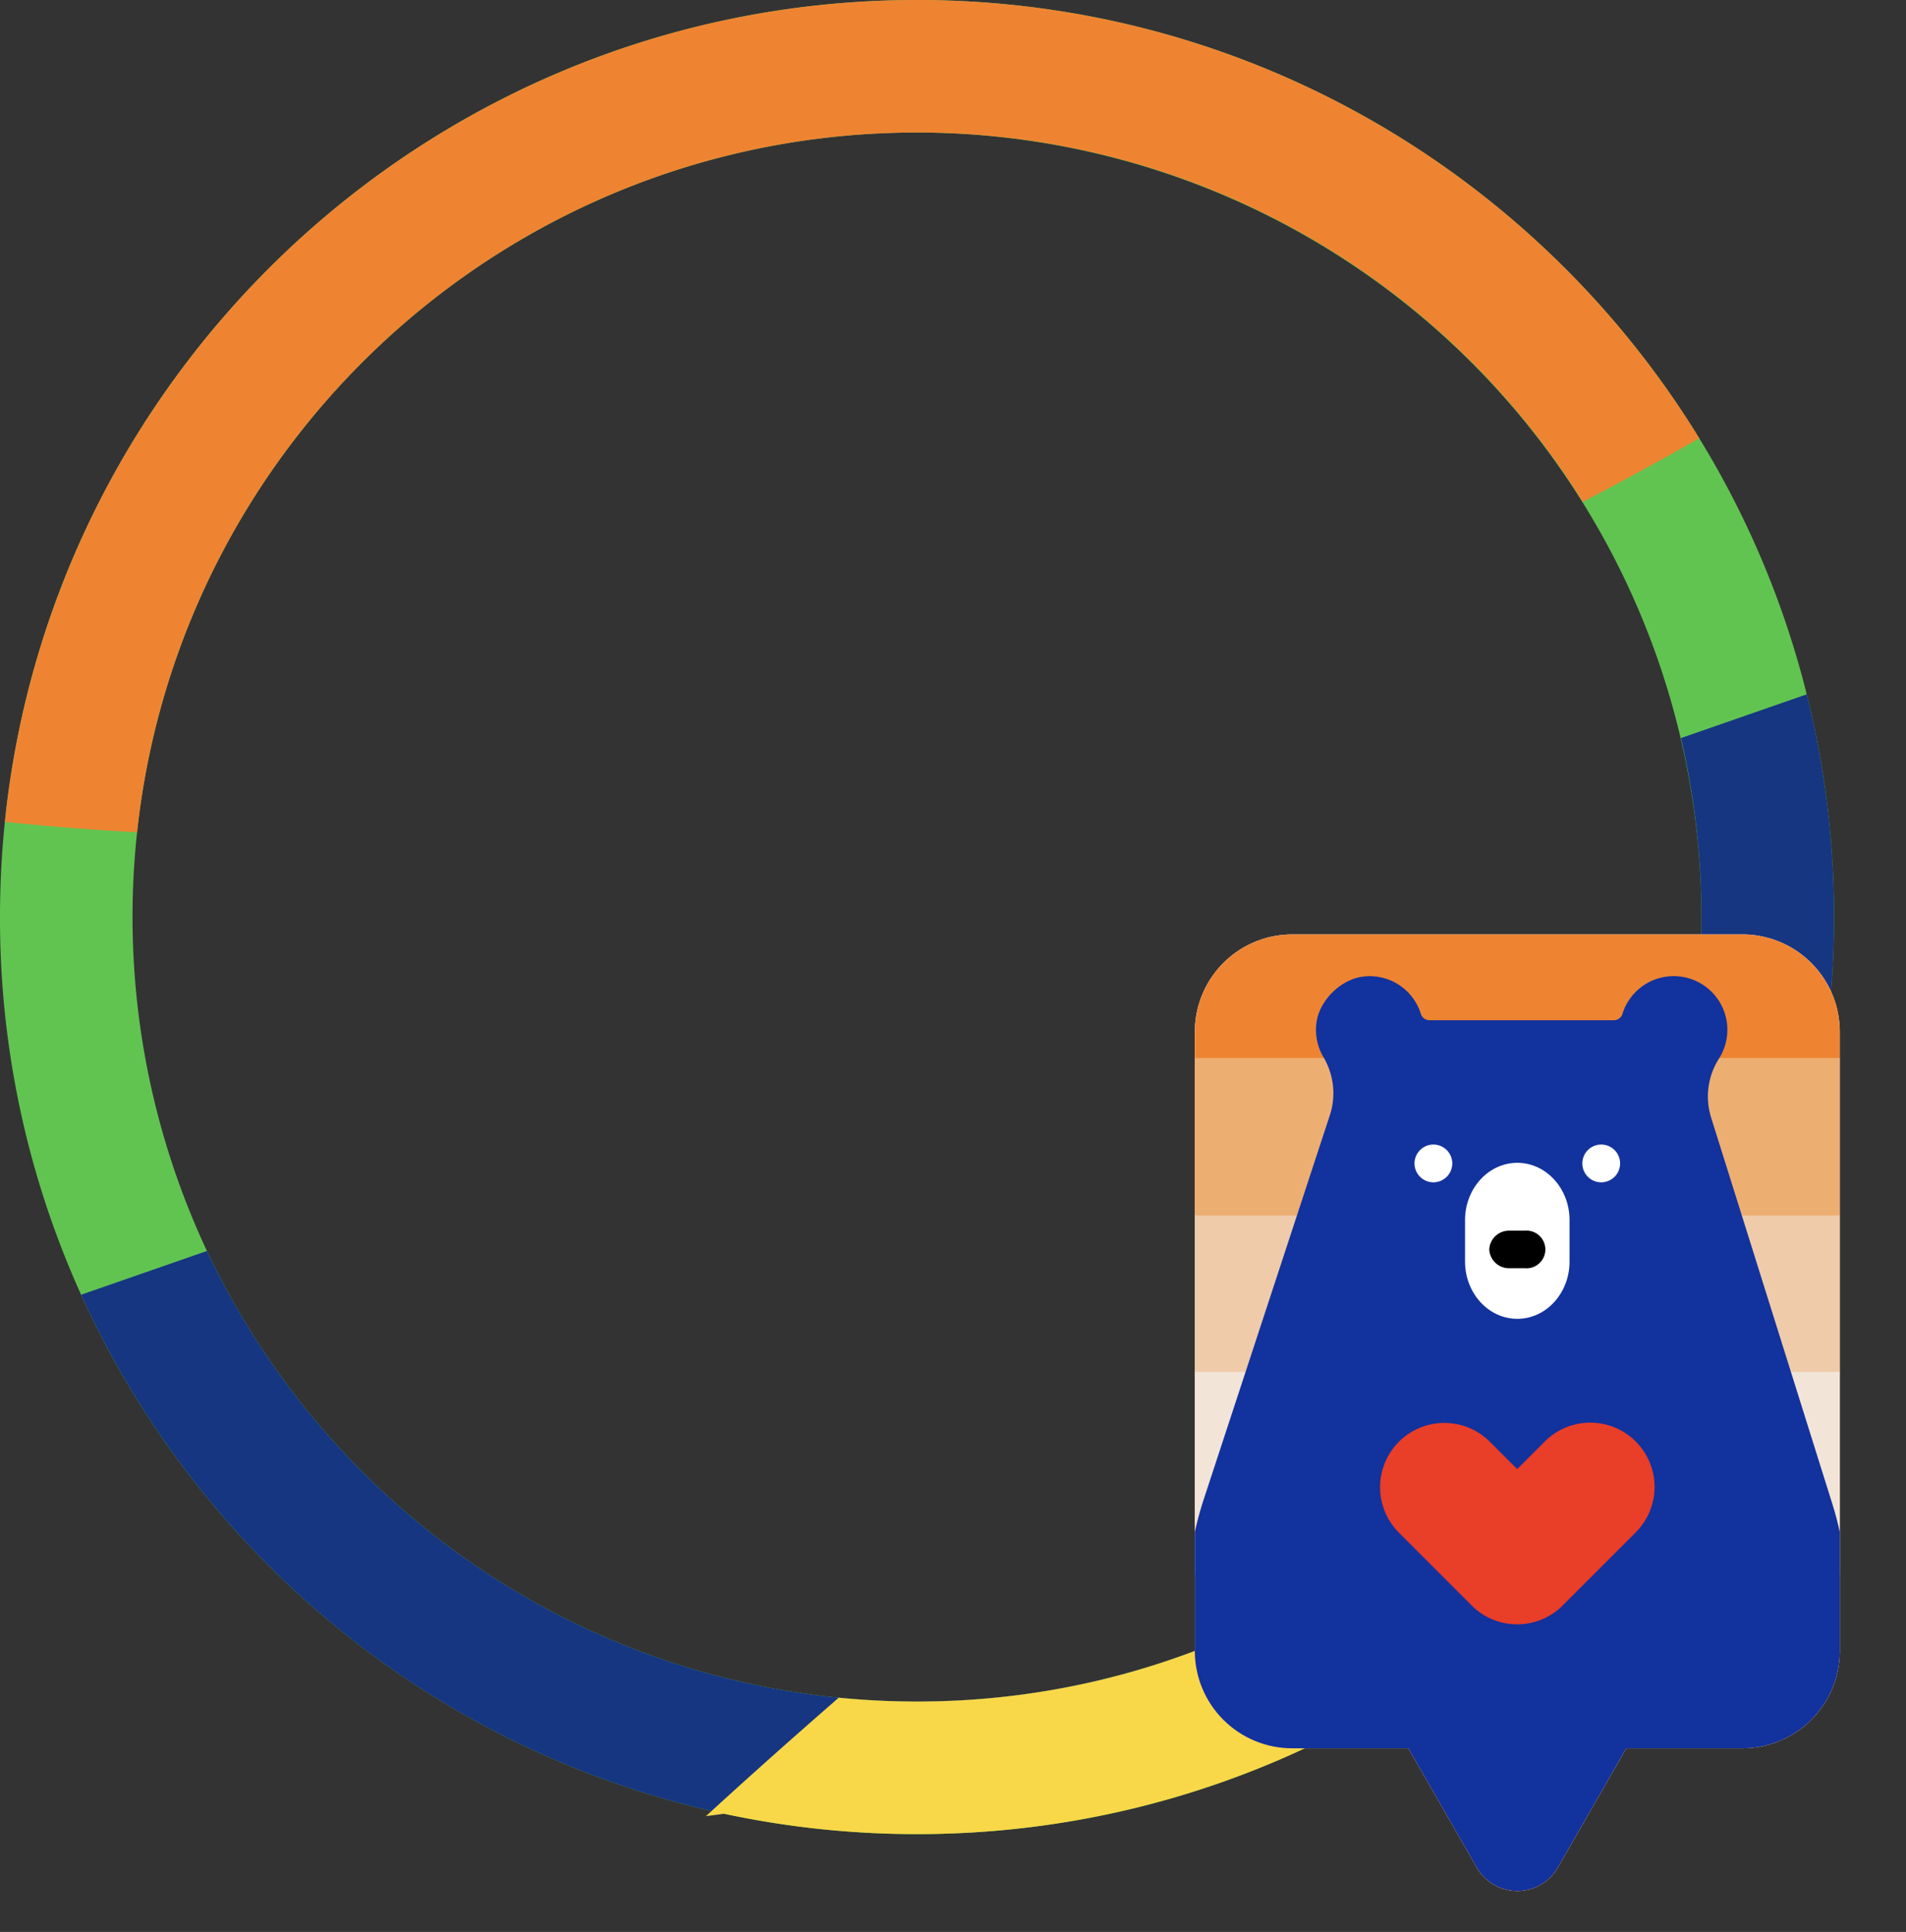 <svg id="Raggruppa_565" data-name="Raggruppa 565" xmlns="http://www.w3.org/2000/svg" xmlns:xlink="http://www.w3.org/1999/xlink" width="621.623" height="630.06" viewBox="0 0 621.623 630.06">
  <rect x="0" y="0" width="621.623" height="630.06" fill="#333333" stroke="none"/>
  <defs>
    <clipPath id="clip-path">
      <rect id="Rettangolo_362" data-name="Rettangolo 362" width="621.622" height="630.06" fill="none"/>
    </clipPath>
    <clipPath id="clip-path-2">
      <rect id="Rettangolo_363" data-name="Rettangolo 363" width="253.536" height="325.315" fill="none"/>
    </clipPath>
    <clipPath id="clip-path-3">
      <path id="Tracciato_313" data-name="Tracciato 313" d="M313.973,220.7a31.759,31.759,0,0,0-31.759,31.759v201.9a31.759,31.759,0,0,0,31.759,31.759h37.881l22.326,38.891a15.224,15.224,0,0,0,26.405,0l22.324-38.891h37.883a31.759,31.759,0,0,0,31.76-31.759v-201.9a31.759,31.759,0,0,0-31.76-31.759Z" transform="translate(-282.214 -220.7)" fill="none"/>
    </clipPath>
  </defs>
  <g id="Raggruppa_558" data-name="Raggruppa 558">
    <g id="Raggruppa_557" data-name="Raggruppa 557" clip-path="url(#clip-path)">
      <path id="Tracciato_302" data-name="Tracciato 302" d="M589.249,226.44a296.985,296.985,0,0,0-35.059-83.512C501.608,57.193,407.023,0,299.071,0,144.378,0,17.122,117.452,1.588,268.03A303.362,303.362,0,0,0,0,299.071,297.375,297.375,0,0,0,43.3,454.164c.994,1.643,2.016,3.3,3.065,4.93q3.273,5.157,6.738,10.163,2.051,2.962,4.17,5.868c.7.967,1.422,1.933,2.14,2.9A302.429,302.429,0,0,0,87.6,510.556a298.578,298.578,0,0,0,144.475,80.06c1.339.318,2.706.621,4.06.9a300.036,300.036,0,0,0,62.938,6.642c103.8,0,195.247-52.885,248.878-133.18.014,0,.014,0,.014-.014a297.358,297.358,0,0,0,49.212-141.7q.953-11.972.967-24.192a299.128,299.128,0,0,0-8.892-72.631M299.071,554.922q-12.924,0-25.517-1.257c-91.368-9.044-168.6-66.155-206.059-145.69A256.584,256.584,0,0,1,44.711,271.413C58.491,143.121,167.106,43.22,299.071,43.22a256.1,256.1,0,0,1,250.7,307.2c-23.778,116.706-126.993,204.5-250.7,204.5" fill="#61c451"/>
      <path id="Tracciato_303" data-name="Tracciato 303" d="M590.845,236.621q0,12.22-.967,24.192a297.358,297.358,0,0,1-49.212,141.7c0,.014,0,.014-.014.014-107.013,79.052-217.52,113.6-311.816,126.538q-2.983.414-5.924.787c.621-.552,1.243-1.118,1.864-1.685A298.578,298.578,0,0,1,80.3,448.107,302.426,302.426,0,0,1,52.12,415.575c-.718-.967-1.436-1.933-2.14-2.9q-2.113-2.9-4.17-5.868-3.48-4.992-6.738-10.163c-1.049-1.629-2.071-3.286-3.065-4.93A298.874,298.874,0,0,1,19.16,359.8L60.2,345.526c37.461,79.535,114.69,136.646,206.059,145.69q12.593,1.243,25.517,1.257c123.707,0,226.923-87.792,250.7-204.5a258.386,258.386,0,0,0-1.533-109.72l41.01-14.264a299.128,299.128,0,0,1,8.892,72.631" transform="translate(7.296 62.45)" fill="#163681"/>
      <path id="Tracciato_304" data-name="Tracciato 304" d="M553.752,142.928c-11.806,6.78-24.5,13.739-38,20.74A255.674,255.674,0,0,0,298.633,43.22c-131.964,0-240.579,99.9-254.36,228.194Q22.96,270.295,1.15,268.03C16.684,117.452,143.94,0,298.633,0,406.585,0,501.171,57.193,553.752,142.928" transform="translate(0.438)" fill="#ee8432"/>
      <path id="Tracciato_305" data-name="Tracciato 305" d="M533.685,234.11a297.358,297.358,0,0,1-49.212,141.7c0,.014,0,.014-.014.014C430.828,456.118,339.377,509,235.581,509a300.036,300.036,0,0,1-62.938-6.642q-2.983.414-5.924.787c.621-.552,1.243-1.118,1.864-1.685,12.676-11.585,26.553-23.971,41.48-36.951q12.593,1.243,25.517,1.257c123.707,0,226.923-87.792,250.7-204.5q23.363-14,47.4-27.161" transform="translate(63.489 89.153)" fill="#f8d849"/>
    </g>
  </g>
  <g id="Raggruppa_560" data-name="Raggruppa 560" transform="translate(368.088 304.746)">
    <g id="Raggruppa_559" data-name="Raggruppa 559" clip-path="url(#clip-path-2)">
      <path id="Tracciato_306" data-name="Tracciato 306" d="M460.793,220.7H313.973a31.758,31.758,0,0,0-31.759,31.759v201.9a31.758,31.758,0,0,0,31.759,31.759h37.883l22.325,38.891a15.223,15.223,0,0,0,26.407,0l22.325-38.891h37.883a31.758,31.758,0,0,0,31.759-31.759v-201.9A31.758,31.758,0,0,0,460.795,220.7" transform="translate(-260.617 -220.7)" fill="#fff"/>
      <path id="Tracciato_307" data-name="Tracciato 307" d="M460.793,220.7H313.973a31.758,31.758,0,0,0-31.759,31.759v201.9a31.758,31.758,0,0,0,31.759,31.759h37.883l22.325,38.891a15.223,15.223,0,0,0,26.407,0l22.325-38.891h37.883a31.758,31.758,0,0,0,31.759-31.759v-201.9A31.758,31.758,0,0,0,460.795,220.7" transform="translate(-260.617 -220.7)" fill="#ee8432"/>
    </g>
  </g>
  <g id="Raggruppa_562" data-name="Raggruppa 562" transform="translate(389.685 304.746)">
    <g id="Raggruppa_561" data-name="Raggruppa 561" clip-path="url(#clip-path-3)">
      <rect id="Rettangolo_364" data-name="Rettangolo 364" width="253.536" height="66.38" transform="translate(-21.599 142.169)" fill="#f3e4d8"/>
      <rect id="Rettangolo_365" data-name="Rettangolo 365" width="253.536" height="51.335" transform="translate(-21.599 91.337)" fill="#efcbaa"/>
      <rect id="Rettangolo_366" data-name="Rettangolo 366" width="253.536" height="51.335" transform="translate(-21.599 40.321)" fill="#edae72"/>
      <path id="Tracciato_308" data-name="Tracciato 308" d="M490.75,402.428,451.295,276.7a23.015,23.015,0,0,1,2.555-19.26,17.5,17.5,0,1,0-31.466-14.619,2.927,2.927,0,0,1-2.775,2.1H359.393a2.928,2.928,0,0,1-2.775-2.1,17.5,17.5,0,0,0-18.35-12.187c-7.539.69-14.823,7.764-15.715,15.281a17.479,17.479,0,0,0,2.306,11.047,23.057,23.057,0,0,1,2.08,18.963l-41.1,125.16c-22.851,69.593,29,141.181,102.241,141.181,72.654,0,124.429-70.515,102.673-139.835" transform="translate(-282.91 -216.948)" fill="#12329d"/>
      <path id="Tracciato_309" data-name="Tracciato 309" d="M363.077,325.521c-9.4,0-17.042-8.372-17.042-18.663V293.3c0-10.29,7.646-18.663,17.042-18.663s17.042,8.372,17.042,18.663v13.557c0,10.29-7.646,18.663-17.042,18.663" transform="translate(-257.91 -200.159)" fill="#fff"/>
      <path id="Tracciato_310" data-name="Tracciato 310" d="M351.757,296.8a6.443,6.443,0,0,1,6.707-6.125h4.872a6.15,6.15,0,1,1,1.12,12.249,6.057,6.057,0,0,1-1.12,0h-4.872a6.443,6.443,0,0,1-6.707-6.125" transform="translate(-255.731 -194.062)"/>
      <path id="Tracciato_311" data-name="Tracciato 311" d="M346.416,276.484a6.158,6.158,0,1,1-6.16-6.16,6.159,6.159,0,0,1,6.16,6.16" transform="translate(-262.455 -201.802)" fill="#fff"/>
      <path id="Tracciato_312" data-name="Tracciato 312" d="M386.056,276.484a6.158,6.158,0,1,1-6.16-6.16,6.159,6.159,0,0,1,6.16,6.16" transform="translate(-247.36 -201.802)" fill="#fff"/>
    </g>
  </g>
  <g id="Raggruppa_564" data-name="Raggruppa 564" transform="translate(368.088 304.746)">
    <g id="Raggruppa_563" data-name="Raggruppa 563" clip-path="url(#clip-path-2)">
      <path id="Tracciato_319" data-name="Tracciato 319" d="M427.824,330.779a20.971,20.971,0,0,0-29.656,0l-9.007,9.006-9.006-9.006A20.97,20.97,0,0,0,350.5,360.435l23.648,23.648c.061.064.112.132.176.2a21,21,0,0,0,29.675,0c.061-.061.115-.131.176-.2l23.648-23.648a20.967,20.967,0,0,0,0-29.653l0,0" transform="translate(-262.432 -165.423)" fill="#e93e28"/>
    </g>
  </g>
</svg>
